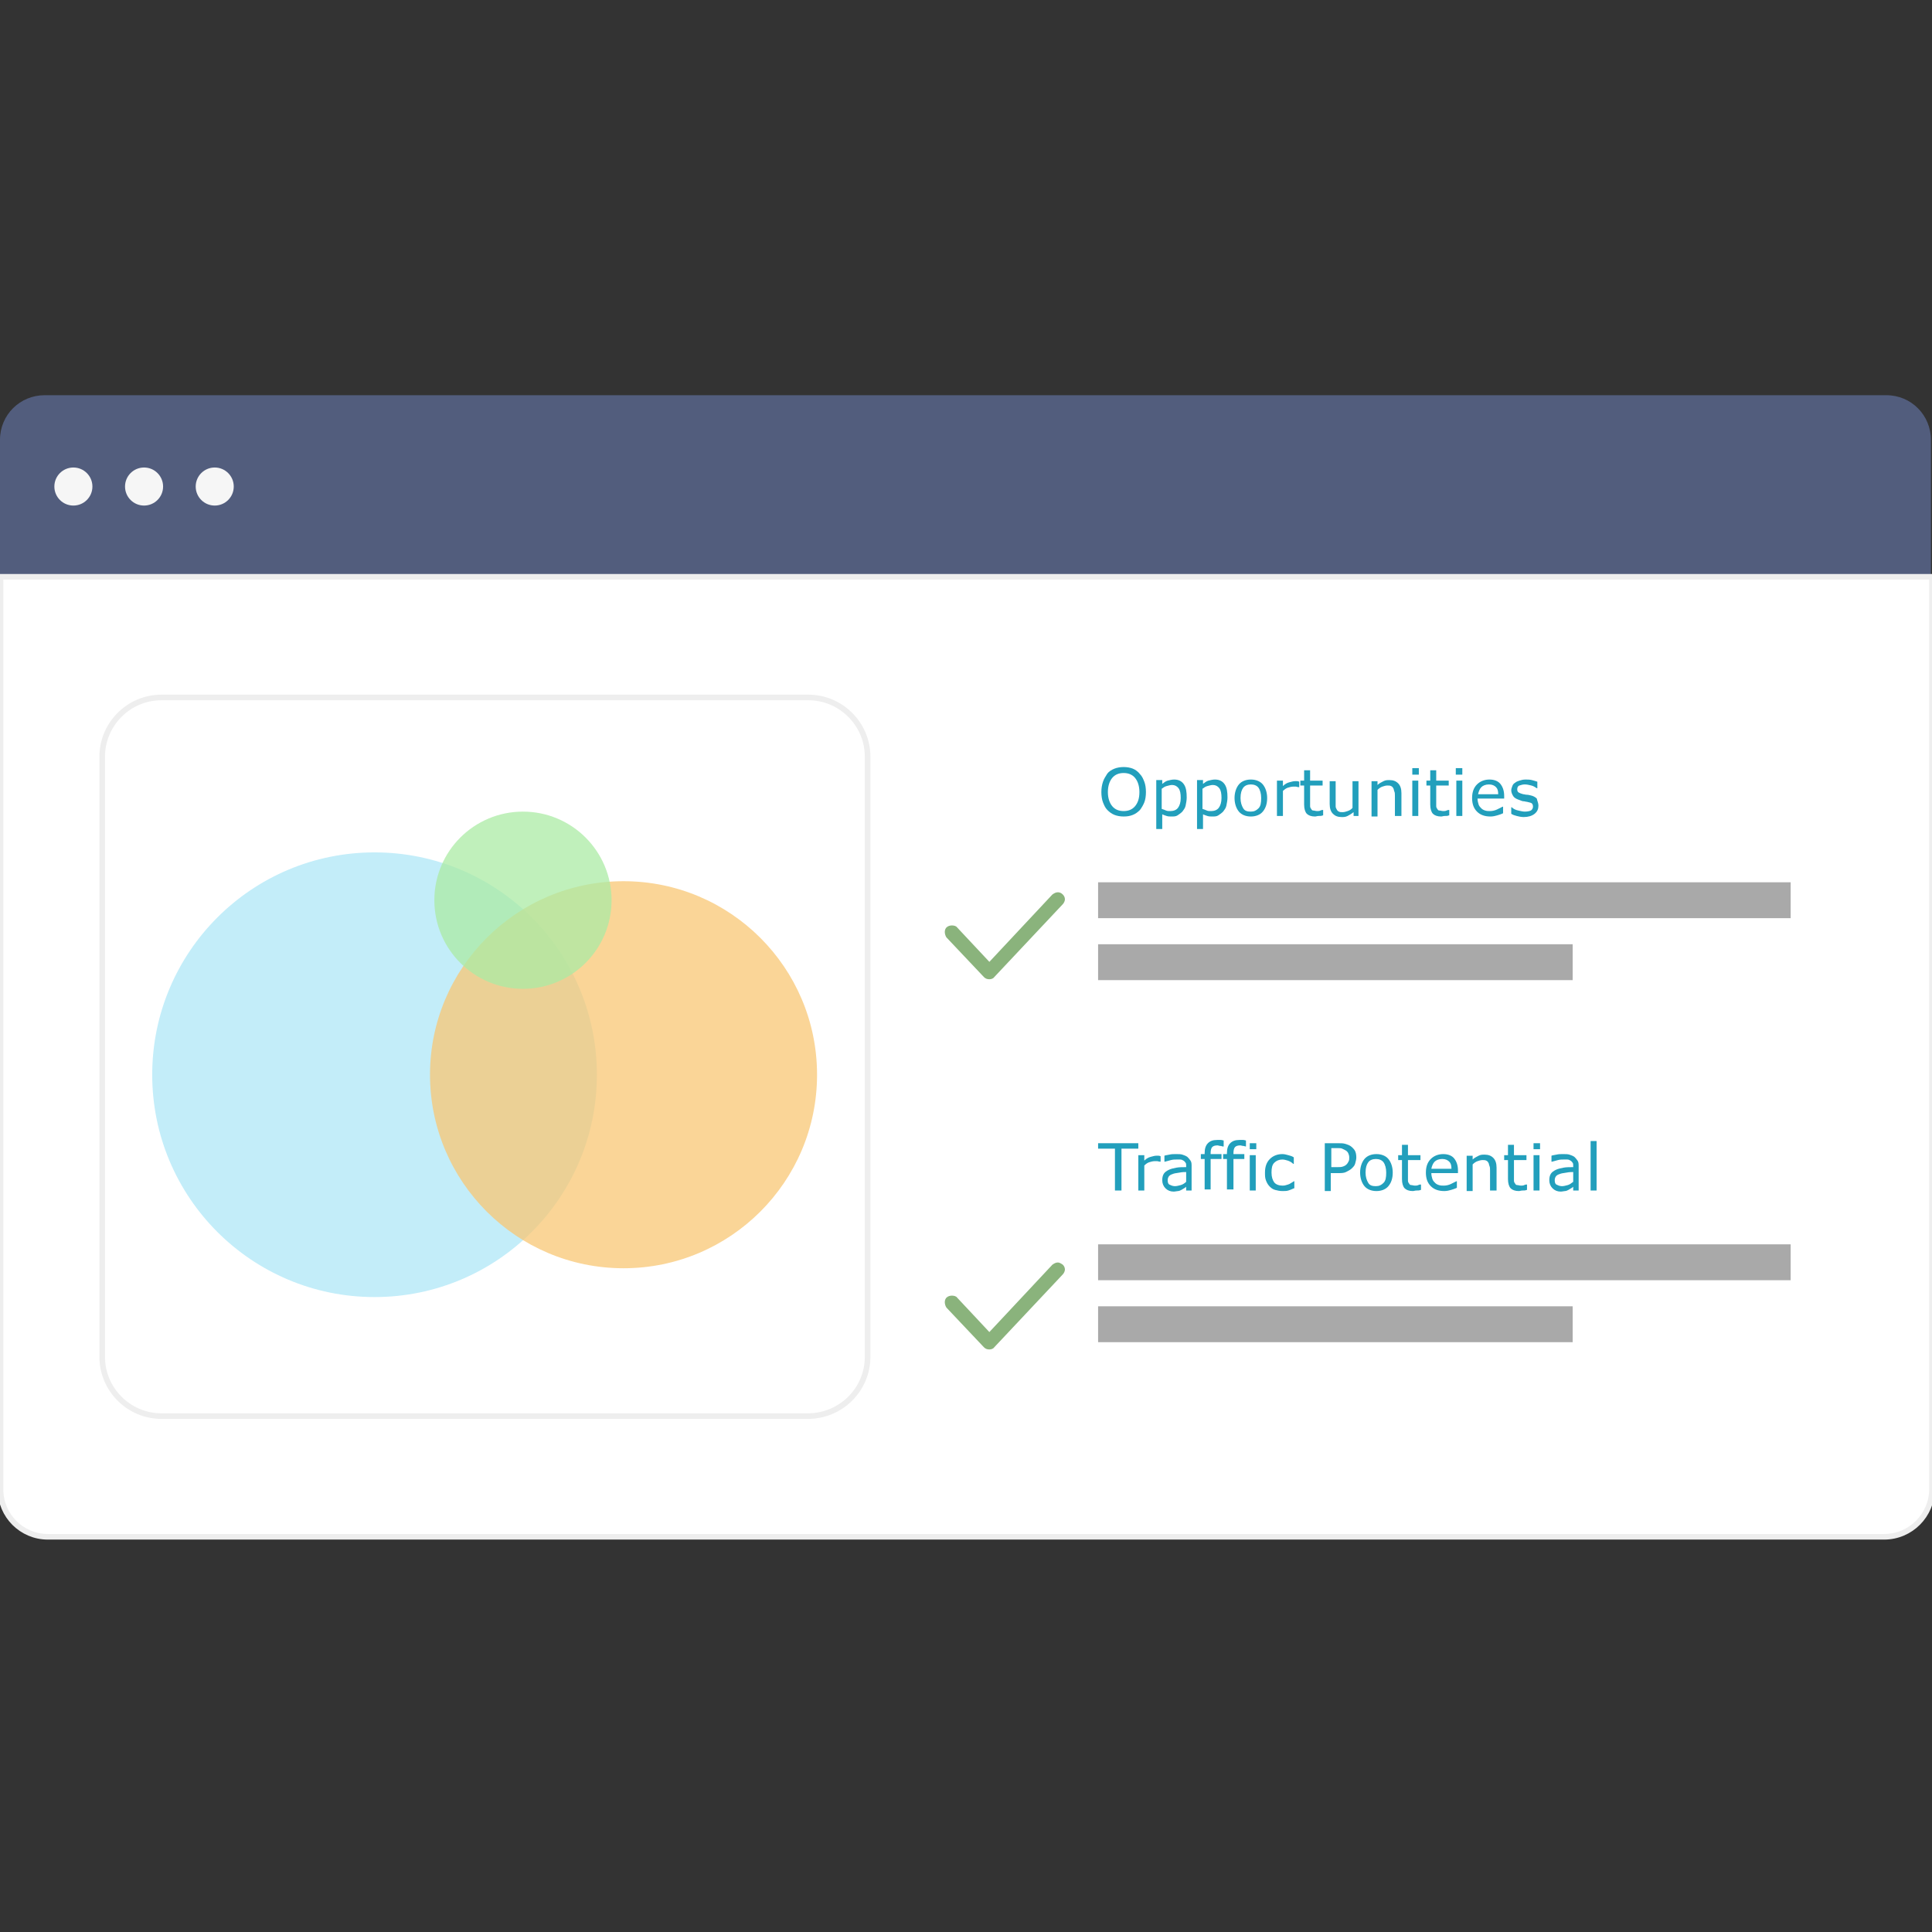 <?xml version="1.0" encoding="utf-8"?>
<!-- Generator: Adobe Illustrator 19.1.0, SVG Export Plug-In . SVG Version: 6.00 Build 0)  -->
<svg version="1.1" id="Layer_1" xmlns="http://www.w3.org/2000/svg" xmlns:xlink="http://www.w3.org/1999/xlink" x="0px" y="0px"
	 width="345px" height="345px" viewBox="12.5 12.5 345 345" enable-background="new 12.5 12.5 345 345" xml:space="preserve">
<rect x="12.5" y="12.5" width="345" height="345" fill="#333333" stroke="none"/>
<g id="_x30_">
</g>
<g>
	<g id="Layer_2">
		<path fill="#525D7D" d="M357.5,115.981h-345V91.033c0-4.465,3.592-7.96,7.96-7.96h328.886c4.465,0,7.96,3.592,7.96,7.96v24.948
			H357.5z"/>
		<path fill="#FFFFFF" stroke="#EEEEEE" stroke-miterlimit="10" d="M348.957,286.927H21.042c-4.66,0-8.445-3.786-8.445-8.445
			V115.495H357.5v162.89C357.5,283.044,353.714,286.927,348.957,286.927z"/>
		<circle fill="#F6F6F6" cx="25.605" cy="99.381" r="3.398"/>
		<circle fill="#F6F6F6" cx="38.225" cy="99.381" r="3.398"/>
		<circle fill="#F6F6F6" cx="50.844" cy="99.381" r="3.398"/>
	</g>
	<g id="Layer_3">
		<path fill="#FFFFFF" stroke="#EEEEEE" stroke-miterlimit="10" d="M156.752,265.377H41.331c-5.824,0-10.581-4.757-10.581-10.581
			V147.627c0-5.824,4.757-10.581,10.581-10.581h115.518c5.824,0,10.581,4.757,10.581,10.581v107.169
			C167.43,260.62,162.673,265.377,156.752,265.377z"/>
		<g>
			<circle opacity="0.75" fill="#AFE7F7" enable-background="new    " cx="79.384" cy="204.415" r="39.703"/>
			<circle opacity="0.75" fill="#F8C774" enable-background="new    " cx="123.844" cy="204.415" r="34.558"/>
			<circle opacity="0.75" fill="#AAEAA4" enable-background="new    " cx="105.885" cy="173.254" r="15.823"/>
		</g>
	</g>
	<g id="Layer_4">
		<g>
			<path fill="#229FBC" d="M216.064,150.733c0.388,0.388,0.582,0.874,0.777,1.359c0.194,0.485,0.291,1.165,0.291,1.844
				c0,0.68-0.097,1.359-0.291,1.844c-0.194,0.485-0.485,0.971-0.777,1.359c-0.388,0.388-0.777,0.68-1.262,0.874
				c-0.485,0.194-0.971,0.291-1.65,0.291c-0.582,0-1.165-0.097-1.65-0.291c-0.485-0.194-0.874-0.485-1.262-0.874
				c-0.388-0.388-0.582-0.874-0.777-1.359c-0.194-0.485-0.291-1.165-0.291-1.844c0-0.68,0.097-1.262,0.291-1.844
				c0.194-0.582,0.485-0.971,0.777-1.456c0.291-0.388,0.777-0.68,1.262-0.874c0.485-0.194,1.068-0.291,1.65-0.291
				c0.582,0,1.165,0.097,1.65,0.291C215.287,149.956,215.772,150.345,216.064,150.733z M215.967,153.936
				c0-1.068-0.291-1.941-0.777-2.524c-0.485-0.582-1.165-0.874-2.039-0.874c-0.874,0-1.553,0.291-2.039,0.874
				c-0.485,0.582-0.777,1.456-0.777,2.524c0,1.068,0.291,1.941,0.777,2.524s1.165,0.874,2.039,0.874s1.553-0.291,2.039-0.874
				C215.675,155.878,215.967,155.101,215.967,153.936z"/>
			<path fill="#229FBC" d="M224.412,154.907c0,0.485-0.097,0.971-0.194,1.456c-0.097,0.485-0.388,0.777-0.582,1.068
				c-0.291,0.291-0.582,0.485-0.874,0.68c-0.291,0.194-0.68,0.194-1.068,0.194c-0.291,0-0.582,0-0.874-0.097
				s-0.582-0.194-0.777-0.291v2.621h-1.068v-8.737h1.068v0.68c0.291-0.194,0.582-0.485,0.971-0.582s0.777-0.194,1.165-0.194
				c0.777,0,1.359,0.291,1.747,0.874C224.315,153.16,224.412,153.936,224.412,154.907z M223.344,155.004
				c0-0.777-0.097-1.359-0.388-1.747s-0.68-0.582-1.165-0.582c-0.291,0-0.582,0.097-0.971,0.194s-0.582,0.291-0.874,0.485v3.592
				c0.291,0.097,0.582,0.194,0.777,0.291c0.194,0.097,0.485,0.097,0.777,0.097c0.582,0,1.068-0.194,1.359-0.582
				C223.15,156.363,223.344,155.781,223.344,155.004z"/>
			<path fill="#229FBC" d="M231.692,154.907c0,0.485-0.097,0.971-0.194,1.456c-0.097,0.485-0.388,0.777-0.582,1.068
				c-0.291,0.291-0.582,0.485-0.874,0.68s-0.68,0.194-1.068,0.194c-0.291,0-0.582,0-0.874-0.097
				c-0.291-0.097-0.582-0.194-0.777-0.291v2.621h-1.068v-8.737h1.068v0.68c0.291-0.194,0.582-0.485,0.971-0.582
				s0.777-0.194,1.165-0.194c0.777,0,1.359,0.291,1.747,0.874C231.595,153.16,231.692,153.936,231.692,154.907z M230.625,155.004
				c0-0.777-0.097-1.359-0.388-1.747c-0.291-0.388-0.68-0.582-1.165-0.582c-0.291,0-0.582,0.097-0.971,0.194
				s-0.582,0.291-0.874,0.485v3.592c0.291,0.097,0.582,0.194,0.777,0.291c0.194,0.097,0.485,0.097,0.777,0.097
				c0.582,0,1.068-0.194,1.359-0.582C230.43,156.363,230.625,155.781,230.625,155.004z"/>
			<path fill="#229FBC" d="M238.779,155.004c0,1.068-0.291,1.844-0.777,2.427c-0.485,0.582-1.262,0.874-2.136,0.874
				c-0.874,0-1.65-0.291-2.136-0.874c-0.485-0.582-0.777-1.456-0.777-2.427s0.291-1.844,0.777-2.427
				c0.485-0.582,1.262-0.874,2.136-0.874c0.874,0,1.65,0.291,2.136,0.874C238.488,153.16,238.779,154.033,238.779,155.004z
				 M237.711,155.004c0-0.777-0.194-1.456-0.485-1.844c-0.291-0.388-0.777-0.582-1.359-0.582s-1.068,0.194-1.359,0.582
				c-0.291,0.388-0.485,0.971-0.485,1.844c0,0.777,0.194,1.359,0.485,1.844c0.291,0.485,0.777,0.582,1.359,0.582
				c0.582,0,0.971-0.194,1.359-0.582S237.711,155.878,237.711,155.004z"/>
			<path fill="#229FBC" d="M244.409,153.063L244.409,153.063c-0.194,0-0.388-0.097-0.485-0.097s-0.291,0-0.485,0
				c-0.291,0-0.68,0.097-0.971,0.194c-0.291,0.097-0.582,0.291-0.874,0.582v4.465h-1.068v-6.31h1.068v0.971
				c0.388-0.388,0.777-0.582,1.165-0.68c0.388-0.097,0.68-0.194,0.971-0.194c0.194,0,0.291,0,0.388,0c0.097,0,0.194,0,0.388,0.097
				v0.971H244.409z"/>
			<path fill="#229FBC" d="M248.68,158.111c-0.194,0.097-0.388,0.097-0.68,0.097c-0.291,0-0.485,0.097-0.68,0.097
				c-0.68,0-1.165-0.194-1.456-0.485c-0.291-0.291-0.485-0.874-0.485-1.65v-3.398h-0.68v-0.874h0.68v-1.844h1.068v1.844h2.233v0.874
				h-2.233v2.912c0,0.291,0,0.582,0,0.777c0,0.194,0.097,0.388,0.194,0.485c0.097,0.194,0.194,0.291,0.388,0.291
				c0.194,0,0.388,0.097,0.68,0.097c0.194,0,0.388,0,0.582-0.097s0.291-0.097,0.388-0.097h0.097v0.971H248.68z"/>
			<path fill="#229FBC" d="M255.281,158.208h-1.068v-0.68c-0.388,0.291-0.68,0.485-1.068,0.68c-0.388,0.194-0.68,0.194-1.068,0.194
				c-0.68,0-1.165-0.194-1.553-0.582s-0.582-0.971-0.582-1.747v-4.077h1.068v3.592c0,0.291,0,0.582,0,0.874s0.097,0.388,0.194,0.582
				c0.097,0.194,0.194,0.291,0.388,0.388c0.194,0.097,0.388,0.097,0.68,0.097c0.291,0,0.582-0.097,0.874-0.194
				c0.291-0.097,0.68-0.291,0.874-0.582v-4.757h1.068v6.213H255.281z"/>
			<path fill="#229FBC" d="M262.659,158.208h-1.068v-3.592c0-0.291,0-0.582-0.097-0.777c-0.097-0.194-0.097-0.485-0.194-0.582
				c-0.097-0.194-0.194-0.291-0.388-0.388s-0.388-0.097-0.68-0.097c-0.291,0-0.582,0.097-0.874,0.194
				c-0.291,0.097-0.582,0.291-0.874,0.582v4.757h-1.068v-6.31h1.068v0.68c0.291-0.291,0.68-0.485,1.068-0.68
				c0.388-0.194,0.68-0.194,1.068-0.194c0.68,0,1.165,0.194,1.553,0.582c0.388,0.388,0.582,0.971,0.582,1.747v4.077H262.659z"/>
			<path fill="#229FBC" d="M265.862,150.83h-1.165v-1.165h1.165V150.83z M265.765,158.208h-1.068v-6.31h1.068V158.208z"/>
			<path fill="#229FBC" d="M271.201,158.111c-0.194,0.097-0.388,0.097-0.68,0.097s-0.485,0.097-0.68,0.097
				c-0.68,0-1.165-0.194-1.456-0.485c-0.291-0.291-0.485-0.874-0.485-1.65v-3.398h-0.68v-0.874h0.68v-1.844h1.068v1.844h2.233v0.874
				h-2.233v2.912c0,0.291,0,0.582,0,0.777c0,0.194,0.097,0.388,0.194,0.485c0.097,0.194,0.194,0.291,0.388,0.291
				s0.388,0.097,0.68,0.097c0.194,0,0.388,0,0.582-0.097c0.194-0.097,0.291-0.097,0.388-0.097h0.097v0.971H271.201z"/>
			<path fill="#229FBC" d="M273.628,150.83h-1.165v-1.165h1.165V150.83z M273.628,158.208h-1.068v-6.31h1.068V158.208z"/>
			<path fill="#229FBC" d="M281.006,155.101h-4.66c0,0.388,0.097,0.777,0.194,1.068c0.097,0.291,0.291,0.485,0.485,0.68
				c0.194,0.194,0.388,0.291,0.68,0.388c0.291,0.097,0.582,0.097,0.874,0.097c0.388,0,0.874-0.097,1.262-0.291
				c0.388-0.194,0.777-0.388,0.971-0.485h0.097v1.165c-0.388,0.194-0.777,0.291-1.068,0.388c-0.291,0.097-0.777,0.194-1.165,0.194
				c-1.068,0-1.844-0.291-2.427-0.874c-0.582-0.582-0.874-1.359-0.874-2.427c0-1.068,0.291-1.844,0.874-2.427
				c0.582-0.582,1.359-0.874,2.233-0.874s1.553,0.291,1.941,0.777c0.388,0.485,0.68,1.165,0.68,2.136v0.485H281.006z
				 M280.035,154.325c0-0.582-0.097-0.971-0.388-1.262c-0.291-0.291-0.68-0.485-1.262-0.485c-0.582,0-1.068,0.194-1.359,0.485
				c-0.291,0.291-0.485,0.777-0.582,1.262H280.035z"/>
			<path fill="#229FBC" d="M287.219,156.363c0,0.582-0.194,1.068-0.68,1.456c-0.485,0.388-1.165,0.582-1.941,0.582
				c-0.485,0-0.874-0.097-1.262-0.194c-0.388-0.097-0.68-0.194-0.971-0.388v-1.165h0.097c0.291,0.291,0.68,0.485,1.165,0.582
				c0.485,0.097,0.777,0.194,1.165,0.194c0.485,0,0.874-0.097,1.068-0.194c0.194-0.097,0.388-0.388,0.388-0.68
				c0-0.291-0.097-0.485-0.194-0.582s-0.388-0.194-0.874-0.291c-0.194,0-0.388-0.097-0.582-0.097s-0.485-0.097-0.68-0.194
				c-0.582-0.194-0.971-0.388-1.165-0.68s-0.388-0.68-0.388-1.068c0-0.291,0.097-0.485,0.194-0.777s0.291-0.485,0.485-0.582
				c0.194-0.194,0.485-0.291,0.777-0.388c0.291-0.097,0.68-0.194,1.068-0.194c0.388,0,0.777,0,1.165,0.097
				c0.388,0.097,0.68,0.194,0.971,0.291v1.165h-0.097c-0.291-0.194-0.582-0.388-0.971-0.485c-0.388-0.097-0.777-0.194-1.165-0.194
				c-0.388,0-0.68,0.097-0.971,0.194c-0.291,0.097-0.388,0.388-0.388,0.68c0,0.291,0.097,0.485,0.291,0.582
				c0.194,0.097,0.388,0.194,0.777,0.291c0.194,0,0.388,0.097,0.68,0.097s0.485,0.097,0.582,0.097
				c0.485,0.097,0.874,0.291,1.165,0.582C287.024,155.587,287.219,155.878,287.219,156.363z"/>
		</g>
		<g>
			<path fill="#229FBC" d="M215.772,217.617h-3.009v7.475h-1.165v-7.475h-3.009v-0.971h7.183L215.772,217.617L215.772,217.617z"/>
			<path fill="#229FBC" d="M219.655,219.947L219.655,219.947c-0.194,0-0.388-0.097-0.485-0.097s-0.291,0-0.485,0
				c-0.291,0-0.68,0.097-0.971,0.194c-0.291,0.097-0.582,0.291-0.874,0.582v4.465h-1.068v-6.31h1.068v0.971
				c0.388-0.388,0.777-0.582,1.165-0.68c0.388-0.097,0.68-0.194,0.971-0.194c0.194,0,0.291,0,0.388,0c0.097,0,0.194,0,0.388,0.097
				v0.971H219.655z"/>
			<path fill="#229FBC" d="M225.383,225.091h-1.068v-0.68c-0.097,0.097-0.194,0.194-0.388,0.291
				c-0.194,0.097-0.291,0.194-0.485,0.291c-0.194,0.097-0.388,0.194-0.582,0.194c-0.194,0-0.485,0.097-0.777,0.097
				c-0.582,0-1.068-0.194-1.456-0.582c-0.388-0.388-0.582-0.874-0.582-1.456c0-0.485,0.097-0.874,0.291-1.165
				c0.194-0.291,0.485-0.485,0.874-0.68c0.388-0.194,0.874-0.291,1.359-0.388c0.485-0.097,1.165-0.097,1.747-0.097v-0.194
				c0-0.194,0-0.485-0.097-0.582c-0.097-0.097-0.194-0.291-0.388-0.388c-0.194-0.097-0.291-0.194-0.582-0.194
				c-0.291,0-0.388,0-0.68,0s-0.582,0-0.971,0.097c-0.388,0.097-0.68,0.194-1.068,0.291h-0.097v-1.068
				c0.194-0.097,0.485-0.097,0.874-0.194s0.777-0.097,1.165-0.097c0.485,0,0.874,0,1.165,0.097c0.291,0.097,0.582,0.194,0.874,0.388
				c0.194,0.194,0.388,0.388,0.582,0.68c0.194,0.291,0.194,0.582,0.194,1.068v4.271H225.383z M224.315,223.538v-1.747
				c-0.291,0-0.68,0-1.165,0.097c-0.485,0.097-0.777,0.097-1.068,0.194c-0.291,0.097-0.582,0.194-0.777,0.388
				c-0.194,0.194-0.291,0.485-0.291,0.777c0,0.388,0.097,0.68,0.291,0.777c0.194,0.097,0.582,0.291,0.971,0.291
				s0.68-0.097,1.068-0.194C223.732,224.024,224.121,223.732,224.315,223.538z"/>
			<path fill="#229FBC" d="M230.916,217.228L230.916,217.228c-0.194,0-0.291-0.097-0.485-0.097s-0.388-0.097-0.485-0.097
				c-0.485,0-0.777,0.097-0.971,0.291c-0.194,0.194-0.291,0.582-0.291,1.068v0.194h1.941v0.874h-1.941v5.436h-1.068v-5.436h-0.68
				v-0.874h0.68v-0.194c0-0.777,0.194-1.359,0.582-1.747c0.388-0.388,0.874-0.582,1.65-0.582c0.194,0,0.485,0,0.68,0
				c0.194,0,0.388,0.097,0.485,0.097v1.068H230.916z"/>
			<path fill="#229FBC" d="M234.993,217.228L234.993,217.228c-0.194,0-0.291-0.097-0.485-0.097c-0.194,0-0.388-0.097-0.485-0.097
				c-0.485,0-0.777,0.097-0.971,0.291s-0.291,0.582-0.291,1.068v0.194h1.941v0.874h-1.941v5.436h-1.165v-5.436h-0.68v-0.874h0.68
				v-0.194c0-0.777,0.194-1.359,0.582-1.747c0.388-0.388,0.874-0.582,1.65-0.582c0.194,0,0.485,0,0.68,0
				c0.194,0,0.388,0.097,0.485,0.097V217.228z"/>
			<path fill="#229FBC" d="M236.837,217.714h-1.165v-1.068h1.165V217.714z M236.74,225.091h-1.068v-6.31h1.068V225.091z"/>
			<path fill="#229FBC" d="M243.535,224.703c-0.388,0.194-0.68,0.291-0.971,0.388s-0.68,0.097-1.068,0.097
				c-0.485,0-0.874-0.097-1.262-0.194c-0.388-0.097-0.68-0.291-0.971-0.582c-0.291-0.291-0.485-0.582-0.68-1.068
				c-0.194-0.485-0.194-0.874-0.194-1.456c0-1.068,0.291-1.844,0.874-2.427c0.582-0.582,1.359-0.874,2.233-0.874
				c0.388,0,0.68,0.097,1.068,0.194c0.388,0.097,0.68,0.194,0.971,0.388v1.165h-0.097c-0.291-0.291-0.68-0.485-0.971-0.582
				c-0.291-0.097-0.68-0.194-0.971-0.194c-0.582,0-1.068,0.194-1.456,0.582c-0.388,0.388-0.485,0.971-0.485,1.747
				c0,0.777,0.194,1.359,0.485,1.747c0.291,0.388,0.874,0.582,1.456,0.582c0.194,0,0.388,0,0.68-0.097
				c0.291-0.097,0.388-0.097,0.582-0.194c0.194-0.097,0.291-0.194,0.485-0.291c0.194-0.097,0.291-0.194,0.291-0.194h0.097v1.262
				H243.535z"/>
			<path fill="#229FBC" d="M254.699,219.17c0,0.388-0.097,0.68-0.194,1.068c-0.097,0.388-0.291,0.582-0.582,0.874
				c-0.291,0.291-0.68,0.485-1.068,0.68c-0.388,0.194-0.874,0.194-1.553,0.194h-1.165v3.203h-1.068v-8.542h2.33
				c0.485,0,0.971,0,1.262,0.097c0.291,0.097,0.68,0.194,0.971,0.388c0.291,0.194,0.582,0.485,0.777,0.777
				C254.602,218.199,254.699,218.685,254.699,219.17z M253.437,219.17c0-0.291-0.097-0.582-0.194-0.777
				c-0.097-0.194-0.291-0.388-0.485-0.485c-0.194-0.097-0.388-0.194-0.582-0.291c-0.194-0.097-0.485-0.097-0.874-0.097h-1.068v3.398
				h0.971c0.485,0,0.777,0,1.068-0.097c0.291-0.097,0.485-0.194,0.68-0.388c0.194-0.194,0.291-0.388,0.388-0.582
				C253.437,219.655,253.437,219.461,253.437,219.17z"/>
			<path fill="#229FBC" d="M261.203,221.888c0,1.068-0.291,1.844-0.777,2.427c-0.485,0.582-1.262,0.874-2.136,0.874
				c-0.874,0-1.65-0.291-2.136-0.874c-0.485-0.582-0.777-1.456-0.777-2.427c0-0.971,0.291-1.844,0.777-2.427
				c0.485-0.582,1.262-0.874,2.136-0.874c0.874,0,1.65,0.291,2.136,0.874C260.912,220.044,261.203,220.917,261.203,221.888z
				 M260.038,221.888c0-0.777-0.194-1.456-0.485-1.844c-0.291-0.388-0.777-0.582-1.359-0.582s-1.068,0.194-1.359,0.582
				c-0.291,0.388-0.485,0.971-0.485,1.844c0,0.777,0.194,1.359,0.485,1.844c0.291,0.485,0.777,0.582,1.359,0.582
				s0.971-0.194,1.359-0.582C259.941,223.344,260.038,222.762,260.038,221.888z"/>
			<path fill="#229FBC" d="M266.154,224.994c-0.194,0.097-0.388,0.097-0.68,0.097c-0.291,0-0.485,0.097-0.68,0.097
				c-0.68,0-1.165-0.194-1.456-0.485c-0.291-0.291-0.485-0.874-0.485-1.65v-3.398h-0.68v-0.874h0.68v-1.844h1.068v1.844h2.233v0.874
				h-2.233v2.912c0,0.291,0,0.582,0,0.777c0,0.194,0.097,0.388,0.194,0.485c0.097,0.194,0.194,0.291,0.388,0.291
				s0.388,0.097,0.68,0.097c0.194,0,0.388,0,0.582-0.097c0.194-0.097,0.291-0.097,0.388-0.097h0.097v0.971H266.154z"/>
			<path fill="#229FBC" d="M272.755,221.985h-4.66c0,0.388,0.097,0.777,0.194,1.068c0.097,0.291,0.291,0.485,0.485,0.68
				c0.194,0.194,0.388,0.291,0.68,0.388c0.291,0.097,0.582,0.097,0.874,0.097c0.388,0,0.874-0.097,1.262-0.291
				c0.388-0.194,0.777-0.388,0.971-0.485h0.097v1.165c-0.388,0.194-0.777,0.291-1.068,0.388c-0.291,0.097-0.777,0.194-1.165,0.194
				c-1.068,0-1.844-0.291-2.427-0.874c-0.582-0.582-0.874-1.359-0.874-2.427c0-1.068,0.291-1.844,0.874-2.427
				c0.582-0.582,1.359-0.874,2.233-0.874s1.553,0.291,1.941,0.777s0.68,1.165,0.68,2.136v0.485H272.755z M271.687,221.208
				c0-0.582-0.097-0.971-0.388-1.262s-0.68-0.485-1.262-0.485c-0.582,0-1.068,0.194-1.359,0.485s-0.485,0.777-0.582,1.262H271.687z"
				/>
			<path fill="#229FBC" d="M279.647,225.091h-1.068V221.5c0-0.291,0-0.582-0.097-0.777c-0.097-0.194-0.097-0.485-0.194-0.582
				c-0.097-0.194-0.194-0.291-0.388-0.388c-0.194-0.097-0.388-0.097-0.68-0.097s-0.582,0.097-0.874,0.194
				c-0.291,0.097-0.582,0.291-0.874,0.582v4.757h-1.068v-6.31h1.068v0.68c0.291-0.291,0.68-0.485,1.068-0.68
				c0.388-0.194,0.68-0.194,1.068-0.194c0.68,0,1.165,0.194,1.553,0.582c0.388,0.388,0.582,0.971,0.582,1.747v4.077H279.647z"/>
			<path fill="#229FBC" d="M285.083,224.994c-0.194,0.097-0.388,0.097-0.68,0.097s-0.485,0.097-0.68,0.097
				c-0.68,0-1.165-0.194-1.456-0.485c-0.291-0.291-0.485-0.874-0.485-1.65v-3.398h-0.68v-0.874h0.68v-1.844h1.068v1.844h2.233v0.874
				h-2.233v2.912c0,0.291,0,0.582,0,0.777c0,0.194,0.097,0.388,0.194,0.485c0.097,0.194,0.194,0.291,0.388,0.291
				s0.388,0.097,0.68,0.097c0.194,0,0.388,0,0.582-0.097c0.194-0.097,0.291-0.097,0.388-0.097h0.097v0.971H285.083z"/>
			<path fill="#229FBC" d="M287.51,217.714h-1.165v-1.068h1.165V217.714z M287.413,225.091h-1.068v-6.31h1.068V225.091z"/>
			<path fill="#229FBC" d="M294.499,225.091h-1.068v-0.68c-0.097,0.097-0.194,0.194-0.388,0.291s-0.291,0.194-0.485,0.291
				c-0.194,0.097-0.388,0.194-0.582,0.194s-0.485,0.097-0.777,0.097c-0.582,0-1.068-0.194-1.456-0.582
				c-0.388-0.388-0.582-0.874-0.582-1.456c0-0.485,0.097-0.874,0.291-1.165s0.485-0.485,0.874-0.68
				c0.388-0.194,0.874-0.291,1.359-0.388c0.485-0.097,1.165-0.097,1.747-0.097v-0.194c0-0.194,0-0.485-0.097-0.582
				c-0.097-0.097-0.194-0.291-0.388-0.388c-0.194-0.097-0.291-0.194-0.582-0.194c-0.291,0-0.388,0-0.68,0
				c-0.291,0-0.582,0-0.971,0.097c-0.388,0.097-0.68,0.194-1.068,0.291h-0.097v-1.068c0.194-0.097,0.485-0.097,0.874-0.194
				s0.777-0.097,1.165-0.097c0.485,0,0.874,0,1.165,0.097c0.291,0.097,0.582,0.194,0.874,0.388c0.194,0.194,0.388,0.388,0.582,0.68
				c0.194,0.291,0.194,0.582,0.194,1.068v4.271H294.499z M293.431,223.538v-1.747c-0.291,0-0.68,0-1.165,0.097
				c-0.485,0.097-0.777,0.097-1.068,0.194c-0.291,0.097-0.582,0.194-0.777,0.388c-0.194,0.194-0.291,0.485-0.291,0.777
				c0,0.388,0.097,0.68,0.291,0.777c0.194,0.097,0.582,0.291,0.971,0.291s0.68-0.097,1.068-0.194
				C292.849,224.024,293.14,223.732,293.431,223.538z"/>
			<path fill="#229FBC" d="M297.605,225.091h-1.068v-8.834h1.068V225.091z"/>
		</g>
		<rect x="208.589" y="170.051" fill="#A9A9A9" width="123.672" height="6.407"/>
		<rect x="208.589" y="181.117" fill="#A9A9A9" width="84.745" height="6.407"/>
		<rect x="208.589" y="234.702" fill="#A9A9A9" width="123.672" height="6.407"/>
		<rect x="208.589" y="245.768" fill="#A9A9A9" width="84.745" height="6.407"/>
		<g transform="translate(0,-952.362)">
			<g>
				<path fill="#8AB37C" d="M189.077,1139.438c-0.291,0-0.485-0.097-0.68-0.291l-6.698-7.086c-0.194-0.194-0.291-0.388-0.291-0.68
					c0-0.291,0.097-0.485,0.291-0.679s0.388-0.194,0.582-0.194c0.291,0,0.485,0.097,0.68,0.291l6.019,6.407l11.552-12.328
					c0.194-0.194,0.388-0.291,0.68-0.291s0.485,0.097,0.68,0.291c0.194,0.194,0.291,0.388,0.291,0.679
					c0,0.291-0.097,0.485-0.291,0.679l-12.231,13.008C189.562,1139.34,189.368,1139.438,189.077,1139.438L189.077,1139.438z"/>
				<path fill="#8AB37C" d="M201.405,1124.974L201.405,1124.974c0.194,0,0.291,0.097,0.388,0.194c0.194,0.194,0.194,0.582,0,0.777
					l-12.231,13.008l0,0c-0.097,0.097-0.291,0.194-0.388,0.194c-0.194,0-0.291-0.097-0.388-0.194l-6.698-7.086l0,0
					c-0.194-0.194-0.194-0.583,0-0.777c0.097-0.097,0.291-0.194,0.388-0.194c0.194,0,0.291,0.097,0.388,0.194l6.31,6.698
					l11.843-12.522C201.017,1124.974,201.211,1124.974,201.405,1124.974 M201.405,1124.197c-0.388,0-0.68,0.194-0.971,0.388
					l-11.261,12.037l-5.727-6.116c-0.194-0.291-0.582-0.388-0.971-0.388c-0.291,0-0.68,0.097-0.874,0.291
					c-0.291,0.194-0.388,0.582-0.388,0.874s0.097,0.68,0.291,0.971l6.698,7.086c0.291,0.291,0.582,0.388,0.971,0.388
					c0.291,0,0.68-0.097,0.874-0.388l0,0l0,0l12.231-13.008c0.194-0.194,0.388-0.582,0.388-0.874c0-0.388-0.194-0.679-0.388-0.874
					C201.988,1124.294,201.697,1124.197,201.405,1124.197L201.405,1124.197L201.405,1124.197L201.405,1124.197z"/>
			</g>
		</g>
		<g transform="translate(0,-952.362)">
			<g>
				<path fill="#8AB37C" d="M189.077,1205.545c-0.291,0-0.485-0.097-0.68-0.291l-6.698-7.086c-0.194-0.194-0.291-0.388-0.291-0.68
					c0-0.291,0.097-0.485,0.291-0.679s0.388-0.194,0.582-0.194c0.291,0,0.485,0.097,0.68,0.291l6.019,6.407l11.552-12.328
					c0.194-0.194,0.388-0.291,0.68-0.291s0.485,0.097,0.68,0.291c0.194,0.194,0.291,0.388,0.291,0.679s-0.097,0.485-0.291,0.679
					l-12.231,13.008C189.562,1205.448,189.368,1205.545,189.077,1205.545L189.077,1205.545z"/>
				<path fill="#8AB37C" d="M201.405,1191.081L201.405,1191.081c0.194,0,0.291,0.097,0.388,0.194c0.194,0.194,0.194,0.582,0,0.777
					l-12.231,13.008l0,0c-0.097,0.097-0.291,0.194-0.388,0.194c-0.194,0-0.291-0.097-0.388-0.194l-6.698-7.086l0,0
					c-0.194-0.194-0.194-0.583,0-0.777c0.097-0.097,0.291-0.194,0.388-0.194c0.194,0,0.291,0.097,0.388,0.194l6.31,6.698
					l11.843-12.522C201.017,1191.081,201.211,1191.081,201.405,1191.081 M201.405,1190.304c-0.388,0-0.68,0.194-0.971,0.388
					l-11.261,12.037l-5.727-6.116c-0.194-0.291-0.582-0.388-0.971-0.388c-0.291,0-0.68,0.097-0.874,0.291
					c-0.291,0.194-0.388,0.582-0.388,0.874s0.097,0.68,0.291,0.971l6.698,7.086c0.291,0.291,0.582,0.388,0.971,0.388
					c0.291,0,0.68-0.097,0.874-0.388l0,0l0,0l12.231-13.008c0.194-0.194,0.388-0.582,0.388-0.874c0-0.388-0.194-0.68-0.388-0.874
					C201.988,1190.498,201.697,1190.304,201.405,1190.304L201.405,1190.304L201.405,1190.304L201.405,1190.304z"/>
			</g>
		</g>
	</g>
</g>
</svg>
